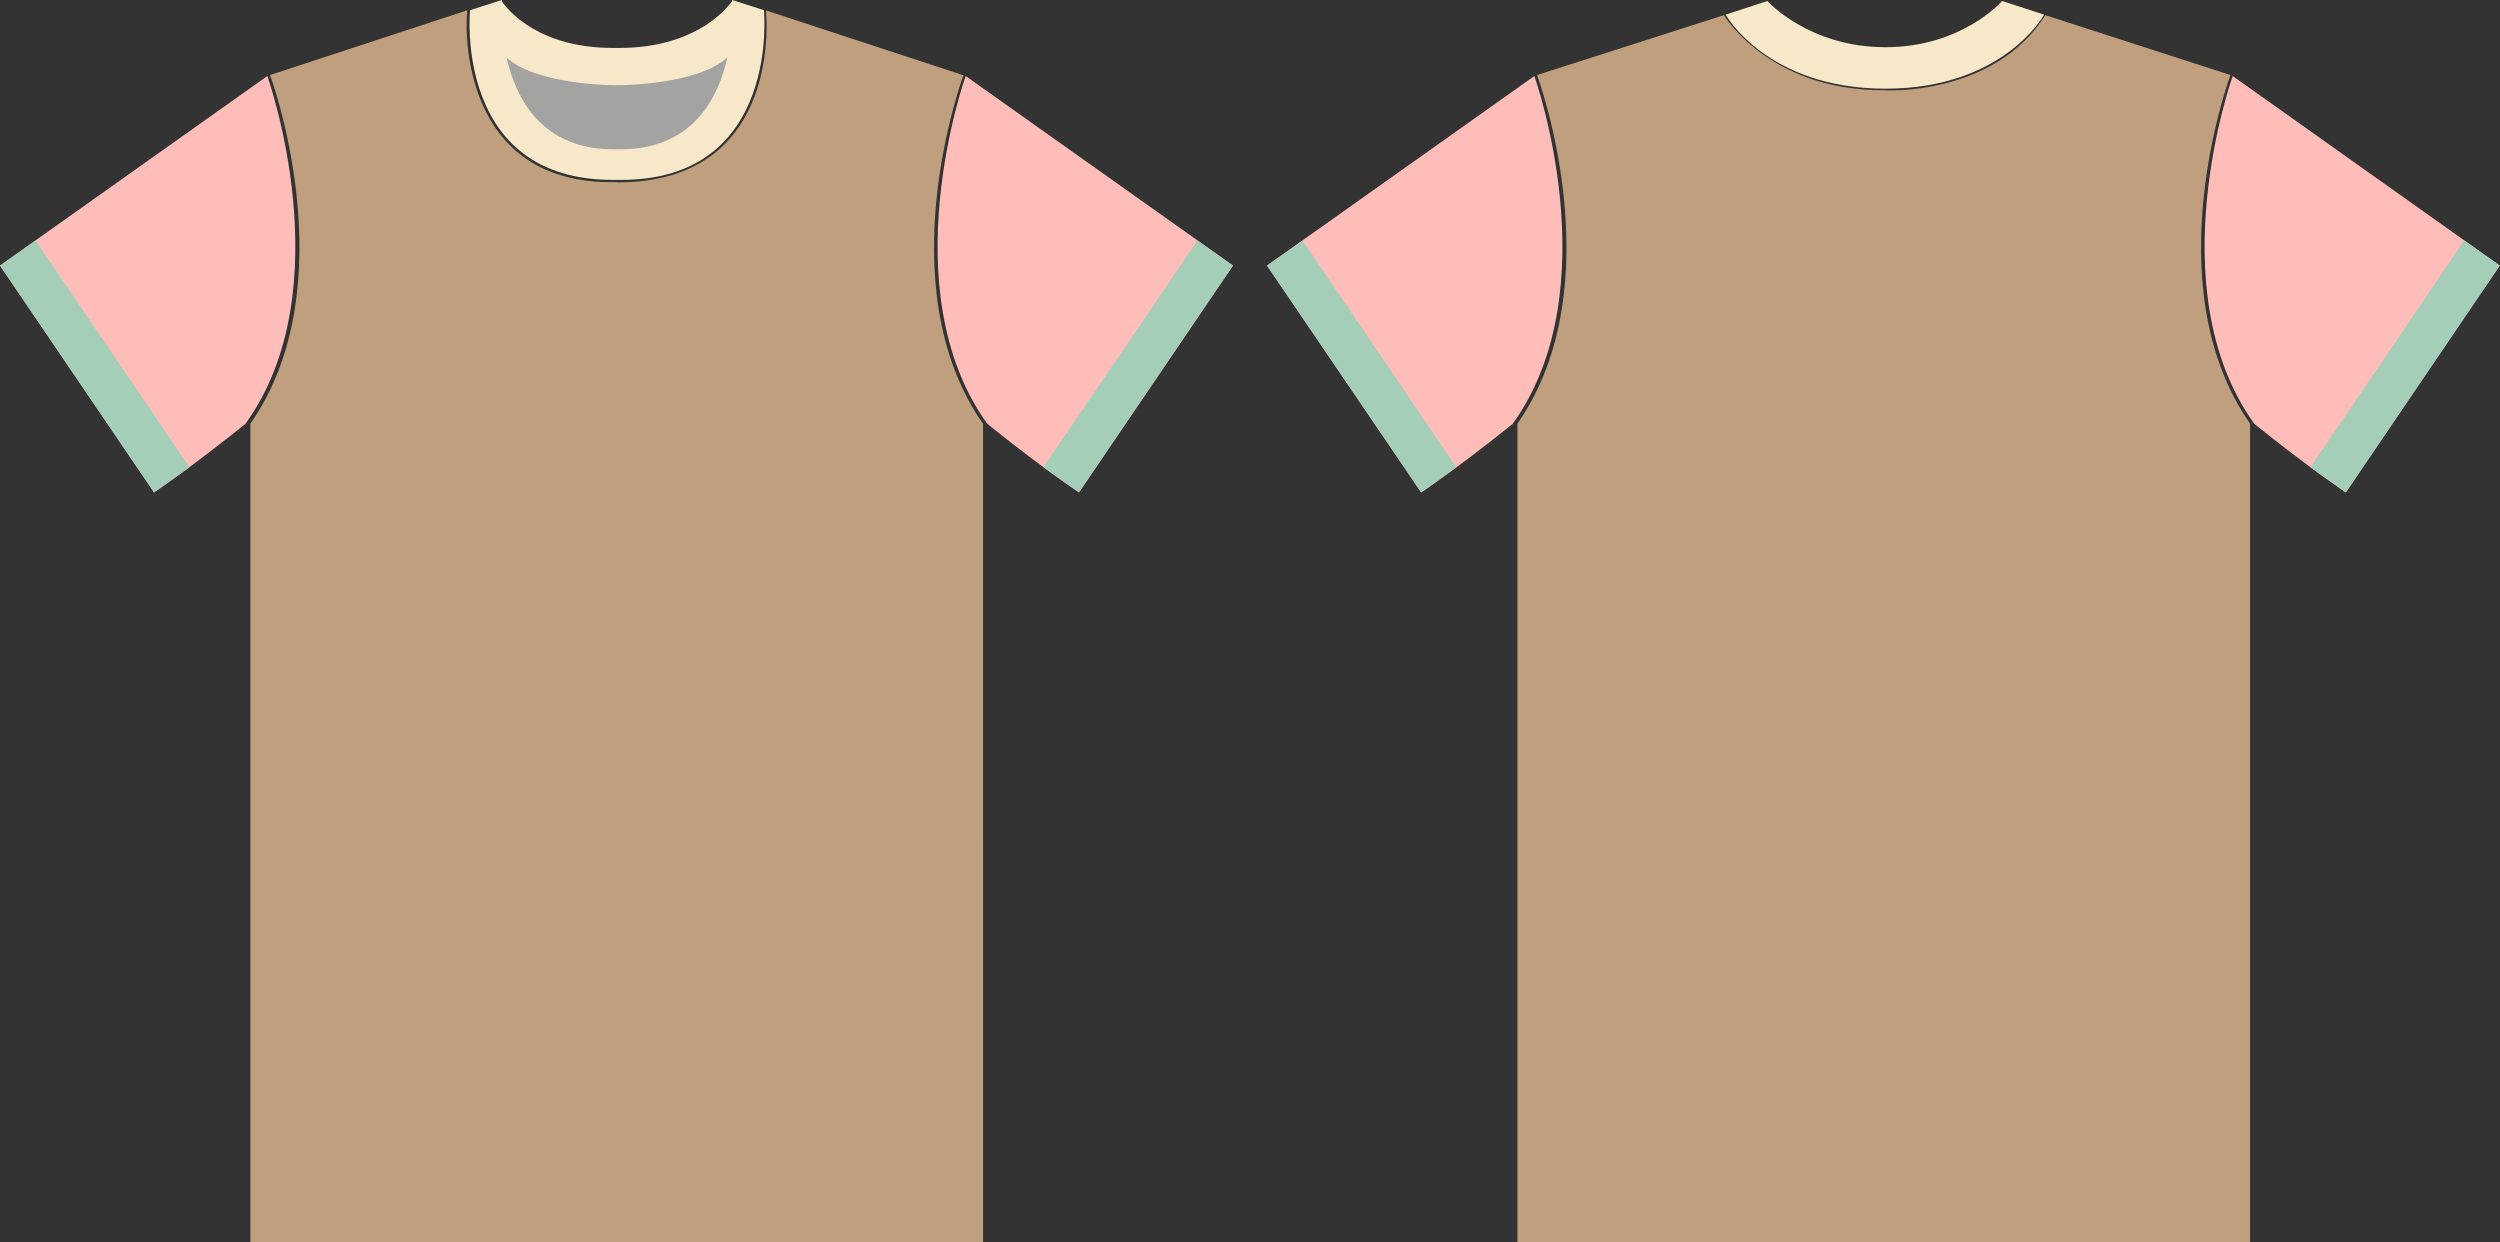 <?xml version="1.0" encoding="utf-8"?>
<!-- Generator: Adobe Illustrator 25.0.0, SVG Export Plug-In . SVG Version: 6.00 Build 0)  -->
<!DOCTYPE svg PUBLIC "-//W3C//DTD SVG 1.1//EN" "http://www.w3.org/Graphics/SVG/1.1/DTD/svg11.dtd">
<svg version="1.1" id="tee_1_" xmlns:x="http://ns.adobe.com/Extensibility/1.0/" xmlns:i="http://ns.adobe.com/AdobeIllustrator/10.0/" xmlns:graph="http://ns.adobe.com/Graphs/1.0/"
	 xmlns="http://www.w3.org/2000/svg" xmlns:xlink="http://www.w3.org/1999/xlink" x="0px" y="0px" viewBox="0 0 1006.3 500"
	 style="enable-background:new 0 0 1006.3 500;" xml:space="preserve">
<rect x="0" y="0" width="1006.3" height="500" fill="#333333" stroke="none"/>
<style type="text/css">
	.st0{fill:#C09F7E;}
	.st1{fill:#FFBDB9;}
	.st2{fill:#A4CEB7;}
	.st3{fill:#A3A3A1;stroke:#EFEFEF;stroke-width:0.25;stroke-miterlimit:10;}
	.st4{fill:#F7E8C9;}
	.st5{display:none;}
	.st6{display:inline;fill:#A3A3A2;}
	.st7{display:inline;fill:#A3A3A3;}
	.st8{display:inline;fill:none;stroke:#A3A3A3;stroke-width:2;stroke-miterlimit:10;}
</style>
<g id="main">
	<path class="st0" d="M248.5,73.4c67.5,0.1,59.8-69.2,59.8-69.2l79.5,26.1c0,0-31.3,84.2,7.9,140.3V500H100.8V170.5
		c39.2-56.1,7.9-140.3,7.9-140.3l79.5-26.1c-0.6,0-6.4,70.7,59.9,69.2L248.5,73.4z"/>
	<path class="st1" d="M0,106.9l107.6-76.3c0,0,30.5,85.4-8.8,140C76.3,188.7,62,198.2,62,198.2L0,106.9z"/>
	<polygon class="st2" points="76.3,188.1 14.3,96.8 0,106.9 62,198.2 	"/>
	<path class="st1" d="M496.3,106.9L388.7,30.6c0,0-30.5,85.4,8.7,140c22.5,18.1,36.9,27.6,36.9,27.6L496.3,106.9z"/>
	<polygon class="st2" points="420,188.1 482,96.8 496.3,106.9 434.3,198.2 	"/>
	<path class="st3" d="M247.4,60.7c-42.7,1.3-44.7-40-44.7-40s19.7,13,44.7,13h2.2c25,0,44.7-13,44.7-13s-2,41.3-44.7,40H247.4z"/>
	<path class="st4" d="M247.3,34.3c0,0-32.1,0-43.9-11.6c-1.9-7.4-2.5-15-1.7-22.6c0,0,11.6,19.4,45.5,19.2h1.8
		c33.9,0.1,45.9-19.2,45.9-19.2c0.8,7.6,0.3,15.2-1.7,22.6C281.4,34.3,249,34.3,249,34.3L247.3,34.3z"/>
	<path class="st4" d="M249.3,72.4c65,0.6,58.2-68.3,58.2-68.3L294.7,0c0,0,4.8,60.4-45.4,60.1h-1.9C197.2,60.4,202,0,202,0
		l-12.8,4.1c0,0-6.8,68.9,58.2,68.3L249.3,72.4z"/>
	<path class="st0" d="M823.3,6.1l74.5,24.1c0,0-31.3,84.2,7.9,140.3V500H610.8V170.5c39.2-56.1,7.9-140.3,7.9-140.3l75.2-24.1
		c0,0,18.1,30.3,64.2,30.2C758.1,36.4,802.3,39.1,823.3,6.1z"/>
	<path class="st4" d="M694.6,5.9l16.8-5.5c0,0,16.6,18.6,47.5,18.6s47-18.6,47-18.6l16.9,5.5c0,0-16.2,29.8-63.9,29.8
		S694.6,5.9,694.6,5.9z"/>
	<path class="st1" d="M510,106.9l107.6-76.3c0,0,30.5,85.4-8.7,140c-22.5,18.1-36.8,27.6-36.8,27.6L510,106.9z"/>
	<polygon class="st2" points="586.2,188.1 524.3,96.8 510,106.9 572,198.2 	"/>
	<path class="st1" d="M1006.2,106.9L898.7,30.6c0,0-30.5,85.4,8.7,140c22.5,18.1,36.8,27.6,36.8,27.6L1006.2,106.9z"/>
	<polygon class="st2" points="930,188.1 991.9,96.8 1006.2,106.9 944.3,198.2 	"/>
</g>
<g id="matte" class="st5">
	<path class="st6" d="M188.3,4.1l13.5-4.1c0,0,11.6,19.4,45.5,19.2h1.8c33.9,0.1,45.9-19.2,45.9-19.2l13.4,4.1l79.5,26.1l108.5,76.7
		l-62,91.3l-38.6-27.7V500H100.8V170.5L62,198.2L0,106.9l108.8-76.7L188.3,4.1"/>
	<path class="st6" d="M698.3,4.1l13.5-4.1c0,0,11.6,19.4,45.5,19.2h1.8c33.9,0.1,45.9-19.2,45.9-19.2l13.4,4.1l79.5,26.1l108.5,76.7
		l-62,91.3l-38.6-27.7V500H610.8V170.5L572,198.2l-62-91.3l108.8-76.7L698.3,4.1"/>
</g>
<g id="line" class="st5">
	<path class="st7" d="M249,34.3c0,0,31.6,0,43.8-11.2c-3.8,17-14.4,37.2-43.5,37h-1.9c-29.1,0.2-39.7-19.9-43.5-36.9
		c12.2,11.1,43.3,11.1,43.3,11.1L249,34.3z"/>
	<path class="st8" d="M693.9,6.1c0,0,18.1,30.3,64.2,30.2c0,0,44.2,2.7,65.2-30.2"/>
	<path class="st8" d="M188.3,4.1c-0.1,0.7-6.4,70.7,59.8,69.2h0.3c67.5,0.1,59.8-69.2,59.8-69.2"/>
	<path class="st8" d="M108.2,30.4c0,0,7.2,18.3,10.5,49.6c1.8,19.3,3.8,57.2-18.7,90.3"/>
	<path class="st8" d="M388.3,30.4c0,0-7.2,18.3-10.5,49.6c-1.8,19.3-3,58.6,18.6,90.1"/>
	<path class="st8" d="M618.3,30.4c0,0,7.2,18.3,10.5,49.6c1.8,19.3,3.8,57.2-18.7,90.3"/>
	<path class="st8" d="M898.4,30.4c0,0-7.2,18.3-10.5,49.6c-1.8,19.3-4.3,57.7,18.6,90.1"/>
	<path class="st7" d="M395.1,479.6h-2v-1h2V479.6z M391.1,479.6h-2v-1h2V479.6z M387.1,479.6h-2v-1h2V479.6z M383.1,479.6h-2v-1h2
		V479.6z M379.1,479.6h-2v-1h2V479.6z M375.1,479.6h-2v-1h2V479.6z M371.1,479.6h-2v-1h2V479.6z M367.1,479.6h-2v-1h2V479.6z
		 M363.1,479.6h-2v-1h2V479.6z M359.1,479.6h-2v-1h2V479.6z M355.1,479.6h-2v-1h2V479.6z M351.1,479.6h-2v-1h2V479.6z M347.1,479.6
		h-2v-1h2V479.6z M343.1,479.6h-2v-1h2V479.6z M339.1,479.6h-2v-1h2V479.6z M335.1,479.6h-2v-1h2V479.6z M331.1,479.6h-2v-1h2V479.6
		z M327.1,479.6h-2v-1h2V479.6z M323.1,479.6h-2v-1h2V479.6z M319.1,479.6h-2v-1h2V479.6z M315.1,479.6h-2v-1h2V479.6z M311.1,479.6
		h-2v-1h2V479.6z M307.1,479.6h-2v-1h2V479.6z M303.1,479.6h-2v-1h2V479.6z M299.1,479.6h-2v-1h2V479.6z M295.1,479.6h-2v-1h2V479.6
		z M291.1,479.6h-2v-1h2V479.6z M287.1,479.6h-2v-1h2V479.6z M283.1,479.6h-2v-1h2V479.6z M279.1,479.6h-2v-1h2V479.6z M275.1,479.6
		h-2v-1h2V479.6z M271.1,479.6h-2v-1h2V479.6z M267.1,479.6h-2v-1h2V479.6z M263.1,479.6h-2v-1h2V479.6z M259.1,479.6h-2v-1h2V479.6
		z M255.1,479.6h-2v-1h2V479.6z M251.1,479.6h-2v-1h2V479.6z M247.1,479.6h-2v-1h2V479.6z M243.1,479.6h-2v-1h2V479.6z M239.1,479.6
		h-2v-1h2V479.6z M235.1,479.6h-2v-1h2V479.6z M231.1,479.6h-2v-1h2V479.6z M227.1,479.6h-2v-1h2V479.6z M223.1,479.6h-2v-1h2V479.6
		z M219.1,479.6h-2v-1h2V479.6z M215.1,479.6h-2v-1h2V479.6z M211.1,479.6h-2v-1h2V479.6z M207.1,479.6h-2v-1h2V479.6z M203.1,479.6
		h-2v-1h2V479.6z M199.1,479.6h-2v-1h2V479.6z M195.1,479.6h-2v-1h2V479.6z M191.1,479.6h-2v-1h2V479.6z M187.1,479.6h-2v-1h2V479.6
		z M183.1,479.6h-2v-1h2V479.6z M179.1,479.6h-2v-1h2V479.6z M175.1,479.6h-2v-1h2V479.6z M171.1,479.6h-2v-1h2V479.6z M167.1,479.6
		h-2v-1h2V479.6z M163.1,479.6h-2v-1h2V479.6z M159.1,479.6h-2v-1h2V479.6z M155.1,479.6h-2v-1h2V479.6z M151.1,479.6h-2v-1h2V479.6
		z M147.1,479.6h-2v-1h2V479.6z M143.1,479.6h-2v-1h2V479.6z M139.1,479.6h-2v-1h2V479.6z M135.1,479.6h-2v-1h2V479.6z M131.1,479.6
		h-2v-1h2V479.6z M127.1,479.6h-2v-1h2V479.6z M123.1,479.6h-2v-1h2V479.6z M119.1,479.6h-2v-1h2V479.6z M115.1,479.6h-2v-1h2V479.6
		z M111.1,479.6h-2v-1h2V479.6z M107.1,479.6h-2v-1h2V479.6z M103.1,479.6h-2v-1h2V479.6z"/>
	<path class="st7" d="M395.1,484.4h-2v-1h2V484.4z M391.1,484.4h-2v-1h2V484.4z M387.1,484.4h-2v-1h2V484.4z M383.1,484.4h-2v-1h2
		V484.4z M379.1,484.4h-2v-1h2V484.4z M375.1,484.4h-2v-1h2V484.4z M371.1,484.4h-2v-1h2V484.4z M367.1,484.4h-2v-1h2V484.4z
		 M363.1,484.4h-2v-1h2V484.4z M359.1,484.4h-2v-1h2V484.4z M355.1,484.4h-2v-1h2V484.4z M351.1,484.4h-2v-1h2V484.4z M347.1,484.4
		h-2v-1h2V484.4z M343.1,484.4h-2v-1h2V484.4z M339.1,484.4h-2v-1h2V484.4z M335.1,484.4h-2v-1h2V484.4z M331.1,484.4h-2v-1h2V484.4
		z M327.1,484.4h-2v-1h2V484.4z M323.1,484.4h-2v-1h2V484.4z M319.1,484.4h-2v-1h2V484.4z M315.1,484.4h-2v-1h2V484.4z M311.1,484.4
		h-2v-1h2V484.4z M307.1,484.4h-2v-1h2V484.4z M303.1,484.4h-2v-1h2V484.4z M299.1,484.4h-2v-1h2V484.4z M295.1,484.4h-2v-1h2V484.4
		z M291.1,484.4h-2v-1h2V484.4z M287.1,484.4h-2v-1h2V484.4z M283.1,484.4h-2v-1h2V484.4z M279.1,484.4h-2v-1h2V484.4z M275.1,484.4
		h-2v-1h2V484.4z M271.1,484.4h-2v-1h2V484.4z M267.1,484.4h-2v-1h2V484.4z M263.1,484.4h-2v-1h2V484.4z M259.1,484.4h-2v-1h2V484.4
		z M255.1,484.4h-2v-1h2V484.4z M251.1,484.4h-2v-1h2V484.4z M247.1,484.4h-2v-1h2V484.4z M243.1,484.4h-2v-1h2V484.4z M239.1,484.4
		h-2v-1h2V484.4z M235.1,484.4h-2v-1h2V484.4z M231.1,484.4h-2v-1h2V484.4z M227.1,484.4h-2v-1h2V484.4z M223.1,484.4h-2v-1h2V484.4
		z M219.1,484.4h-2v-1h2V484.4z M215.1,484.4h-2v-1h2V484.4z M211.1,484.4h-2v-1h2V484.4z M207.1,484.4h-2v-1h2V484.4z M203.1,484.4
		h-2v-1h2V484.4z M199.1,484.4h-2v-1h2V484.4z M195.1,484.4h-2v-1h2V484.4z M191.1,484.4h-2v-1h2V484.4z M187.1,484.4h-2v-1h2V484.4
		z M183.1,484.4h-2v-1h2V484.4z M179.1,484.4h-2v-1h2V484.4z M175.1,484.4h-2v-1h2V484.4z M171.1,484.4h-2v-1h2V484.4z M167.1,484.4
		h-2v-1h2V484.4z M163.1,484.4h-2v-1h2V484.4z M159.1,484.4h-2v-1h2V484.4z M155.1,484.4h-2v-1h2V484.4z M151.1,484.4h-2v-1h2V484.4
		z M147.1,484.4h-2v-1h2V484.4z M143.1,484.4h-2v-1h2V484.4z M139.1,484.4h-2v-1h2V484.4z M135.1,484.4h-2v-1h2V484.4z M131.1,484.4
		h-2v-1h2V484.4z M127.1,484.4h-2v-1h2V484.4z M123.1,484.4h-2v-1h2V484.4z M119.1,484.4h-2v-1h2V484.4z M115.1,484.4h-2v-1h2V484.4
		z M111.1,484.4h-2v-1h2V484.4z M107.1,484.4h-2v-1h2V484.4z M103.1,484.4h-2v-1h2V484.4z"/>
	<path class="st7" d="M905.1,479.6h-2v-1h2V479.6z M901.1,479.6h-2v-1h2V479.6z M897.1,479.6h-2v-1h2V479.6z M893.1,479.6h-2v-1h2
		V479.6z M889.1,479.6h-2v-1h2V479.6z M885.1,479.6h-2v-1h2V479.6z M881.1,479.6h-2v-1h2V479.6z M877.1,479.6h-2v-1h2V479.6z
		 M873.1,479.6h-2v-1h2V479.6z M869.1,479.6h-2v-1h2V479.6z M865.1,479.6h-2v-1h2V479.6z M861.1,479.6h-2v-1h2V479.6z M857.1,479.6
		h-2v-1h2V479.6z M853.1,479.6h-2v-1h2V479.6z M849.1,479.6h-2v-1h2V479.6z M845.1,479.6h-2v-1h2V479.6z M841.1,479.6h-2v-1h2V479.6
		z M837.1,479.6h-2v-1h2V479.6z M833.1,479.6h-2v-1h2V479.6z M829.1,479.6h-2v-1h2V479.6z M825.1,479.6h-2v-1h2V479.6z M821.1,479.6
		h-2v-1h2V479.6z M817.1,479.6h-2v-1h2V479.6z M813.1,479.6h-2v-1h2V479.6z M809.1,479.6h-2v-1h2V479.6z M805.1,479.6h-2v-1h2V479.6
		z M801.1,479.6h-2v-1h2V479.6z M797.1,479.6h-2v-1h2V479.6z M793.1,479.6h-2v-1h2V479.6z M789.1,479.6h-2v-1h2V479.6z M785.1,479.6
		h-2v-1h2V479.6z M781.1,479.6h-2v-1h2V479.6z M777.1,479.6h-2v-1h2V479.6z M773.1,479.6h-2v-1h2V479.6z M769.1,479.6h-2v-1h2V479.6
		z M765.1,479.6h-2v-1h2V479.6z M761.1,479.6h-2v-1h2V479.6z M757.1,479.6h-2v-1h2V479.6z M753.1,479.6h-2v-1h2V479.6z M749.1,479.6
		h-2v-1h2V479.6z M745.1,479.6h-2v-1h2V479.6z M741.1,479.6h-2v-1h2V479.6z M737.1,479.6h-2v-1h2V479.6z M733.1,479.6h-2v-1h2V479.6
		z M729.1,479.6h-2v-1h2V479.6z M725.1,479.6h-2v-1h2V479.6z M721.1,479.6h-2v-1h2V479.6z M717.1,479.6h-2v-1h2V479.6z M713.1,479.6
		h-2v-1h2V479.6z M709.1,479.6h-2v-1h2V479.6z M705.1,479.6h-2v-1h2V479.6z M701.1,479.6h-2v-1h2V479.6z M697.1,479.6h-2v-1h2V479.6
		z M693.1,479.6h-2v-1h2V479.6z M689.1,479.6h-2v-1h2V479.6z M685.1,479.6h-2v-1h2V479.6z M681.1,479.6h-2v-1h2V479.6z M677.1,479.6
		h-2v-1h2V479.6z M673.1,479.6h-2v-1h2V479.6z M669.1,479.6h-2v-1h2V479.6z M665.1,479.6h-2v-1h2V479.6z M661.1,479.6h-2v-1h2V479.6
		z M657.1,479.6h-2v-1h2V479.6z M653.1,479.6h-2v-1h2V479.6z M649.1,479.6h-2v-1h2V479.6z M645.1,479.6h-2v-1h2V479.6z M641.1,479.6
		h-2v-1h2V479.6z M637.1,479.6h-2v-1h2V479.6z M633.1,479.6h-2v-1h2V479.6z M629.1,479.6h-2v-1h2V479.6z M625.1,479.6h-2v-1h2V479.6
		z M621.1,479.6h-2v-1h2V479.6z M617.1,479.6h-2v-1h2V479.6z M613.1,479.6h-2v-1h2V479.6z"/>
	<path class="st7" d="M905.1,484.4h-2v-1h2V484.4z M901.1,484.4h-2v-1h2V484.4z M897.1,484.4h-2v-1h2V484.4z M893.1,484.4h-2v-1h2
		V484.4z M889.1,484.4h-2v-1h2V484.4z M885.1,484.4h-2v-1h2V484.4z M881.1,484.4h-2v-1h2V484.4z M877.1,484.4h-2v-1h2V484.4z
		 M873.1,484.4h-2v-1h2V484.4z M869.1,484.4h-2v-1h2V484.4z M865.1,484.4h-2v-1h2V484.4z M861.1,484.4h-2v-1h2V484.4z M857.1,484.4
		h-2v-1h2V484.4z M853.1,484.4h-2v-1h2V484.4z M849.1,484.4h-2v-1h2V484.4z M845.1,484.4h-2v-1h2V484.4z M841.1,484.4h-2v-1h2V484.4
		z M837.1,484.4h-2v-1h2V484.4z M833.1,484.4h-2v-1h2V484.4z M829.1,484.4h-2v-1h2V484.4z M825.1,484.4h-2v-1h2V484.4z M821.1,484.4
		h-2v-1h2V484.4z M817.1,484.4h-2v-1h2V484.4z M813.1,484.4h-2v-1h2V484.4z M809.1,484.4h-2v-1h2V484.4z M805.1,484.4h-2v-1h2V484.4
		z M801.1,484.4h-2v-1h2V484.4z M797.1,484.4h-2v-1h2V484.4z M793.1,484.4h-2v-1h2V484.4z M789.1,484.4h-2v-1h2V484.4z M785.1,484.4
		h-2v-1h2V484.4z M781.1,484.4h-2v-1h2V484.4z M777.1,484.4h-2v-1h2V484.4z M773.1,484.4h-2v-1h2V484.4z M769.1,484.4h-2v-1h2V484.4
		z M765.1,484.4h-2v-1h2V484.4z M761.1,484.4h-2v-1h2V484.4z M757.1,484.4h-2v-1h2V484.4z M753.1,484.4h-2v-1h2V484.4z M749.1,484.4
		h-2v-1h2V484.4z M745.1,484.4h-2v-1h2V484.4z M741.1,484.4h-2v-1h2V484.4z M737.1,484.4h-2v-1h2V484.4z M733.1,484.4h-2v-1h2V484.4
		z M729.1,484.4h-2v-1h2V484.4z M725.1,484.4h-2v-1h2V484.4z M721.1,484.4h-2v-1h2V484.4z M717.1,484.4h-2v-1h2V484.4z M713.1,484.4
		h-2v-1h2V484.4z M709.1,484.4h-2v-1h2V484.4z M705.1,484.4h-2v-1h2V484.4z M701.1,484.4h-2v-1h2V484.4z M697.1,484.4h-2v-1h2V484.4
		z M693.1,484.4h-2v-1h2V484.4z M689.1,484.4h-2v-1h2V484.4z M685.1,484.4h-2v-1h2V484.4z M681.1,484.4h-2v-1h2V484.4z M677.1,484.4
		h-2v-1h2V484.4z M673.1,484.4h-2v-1h2V484.4z M669.1,484.4h-2v-1h2V484.4z M665.1,484.4h-2v-1h2V484.4z M661.1,484.4h-2v-1h2V484.4
		z M657.1,484.4h-2v-1h2V484.4z M653.1,484.4h-2v-1h2V484.4z M649.1,484.4h-2v-1h2V484.4z M645.1,484.4h-2v-1h2V484.4z M641.1,484.4
		h-2v-1h2V484.4z M637.1,484.4h-2v-1h2V484.4z M633.1,484.4h-2v-1h2V484.4z M629.1,484.4h-2v-1h2V484.4z M625.1,484.4h-2v-1h2V484.4
		z M621.1,484.4h-2v-1h2V484.4z M617.1,484.4h-2v-1h2V484.4z M613.1,484.4h-2v-1h2V484.4z"/>
</g>
</svg>
